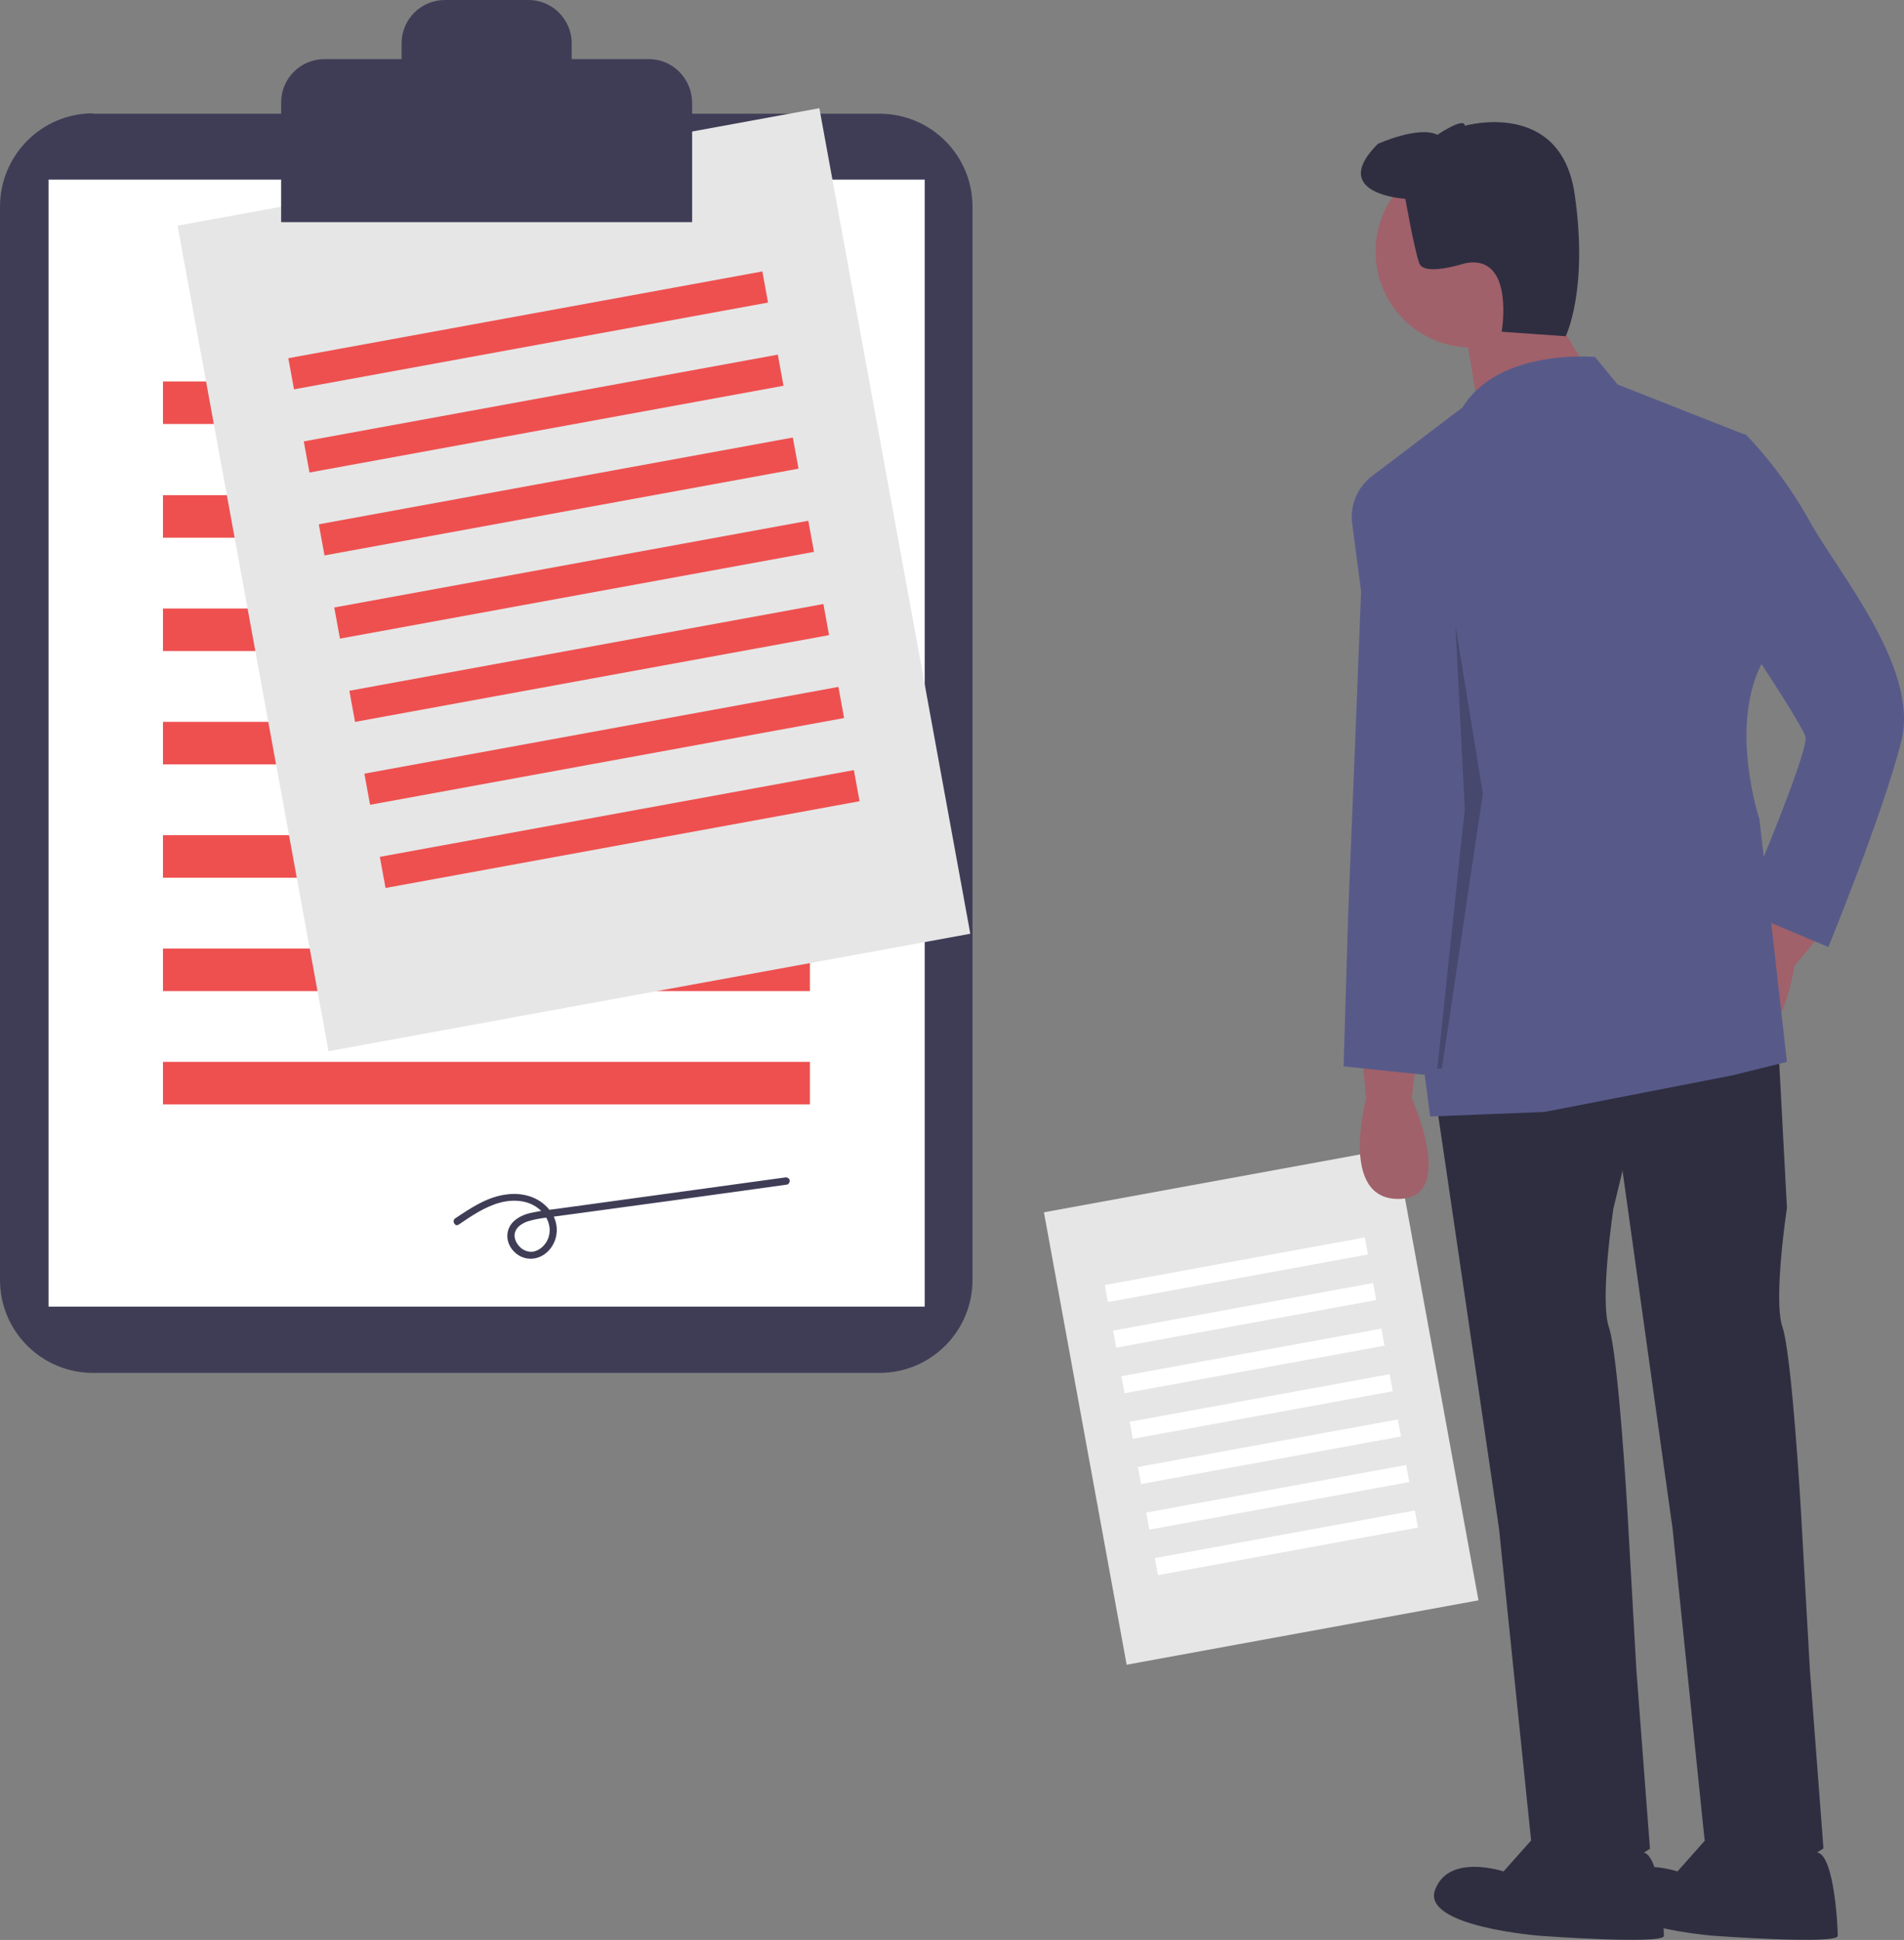 <?xml version="1.0" encoding="utf-8"?>
<!-- Generator: Adobe Illustrator 24.1.1, SVG Export Plug-In . SVG Version: 6.00 Build 0)  -->
<svg version="1.1" id="a79c70b2-3a32-4f99-833c-b78d151fe0d8"
	 xmlns="http://www.w3.org/2000/svg" xmlns:xlink="http://www.w3.org/1999/xlink" x="0px" y="0px" viewBox="0 0 505.9 515.2"
	 style="enable-background:new 0 0 505.9 515.2;" xml:space="preserve">
<rect x="0" y="0" width="505.9" height="515.2" fill="#808080" stroke="none"/>
<style type="text/css">
	.st0{fill:#3F3D56;}
	.st1{fill:#FFFFFF;}
	.st2{fill:#EE5050;}
	.st3{fill:#E6E6E6;}
	.st4{fill:#A0616A;}
	.st5{fill:#2F2E41;}
	.st6{fill:#575A89;}
	.st7{opacity:0.2;enable-background:new    ;}
</style>
<path class="st0" d="M24.7,30.1C11.1,30.1,0,41.2,0,54.9v285c0,13.7,11.1,24.7,24.7,24.7h209c13.7,0,24.7-11.1,24.7-24.7v-285
	c0-13.7-11.1-24.7-24.7-24.7H24.7z"/>
<rect x="12.9" y="47.7" class="st1" width="232.8" height="299.3"/>
<rect x="43.3" y="101.3" class="st2" width="171.9" height="11.3"/>
<rect x="43.3" y="131.5" class="st2" width="171.9" height="11.3"/>
<rect x="43.3" y="161.6" class="st2" width="171.9" height="11.3"/>
<rect x="43.3" y="191.7" class="st2" width="171.9" height="11.3"/>
<rect x="43.3" y="221.8" class="st2" width="171.9" height="11.3"/>
<rect x="43.3" y="251.9" class="st2" width="171.9" height="11.3"/>
<rect x="43.3" y="282" class="st2" width="171.9" height="11.3"/>
<rect x="65.8" y="42.5" transform="matrix(0.984 -0.18 0.18 0.984 -25.214 29.959)" class="st3" width="173.3" height="222.8"/>
<rect x="76.3" y="83.5" transform="matrix(0.984 -0.18 0.18 0.984 -13.501 26.698)" class="st2" width="128" height="8.4"/>
<rect x="80.4" y="105.6" transform="matrix(0.984 -0.18 0.18 0.984 -17.405 27.785)" class="st2" width="128" height="8.4"/>
<rect x="84.4" y="127.6" transform="matrix(0.984 -0.18 0.18 0.984 -21.31 28.872)" class="st2" width="128" height="8.4"/>
<rect x="88.5" y="149.7" transform="matrix(0.984 -0.18 0.18 0.984 -25.214 29.959)" class="st2" width="128" height="8.4"/>
<rect x="92.5" y="171.8" transform="matrix(0.984 -0.18 0.18 0.984 -29.119 31.045)" class="st2" width="128" height="8.4"/>
<rect x="96.5" y="193.8" transform="matrix(0.984 -0.18 0.18 0.984 -33.024 32.133)" class="st2" width="128" height="8.4"/>
<rect x="100.6" y="215.9" transform="matrix(0.984 -0.18 0.18 0.984 -36.928 33.22)" class="st2" width="128" height="8.4"/>
<rect x="287.5" y="312.3" transform="matrix(0.984 -0.18 0.18 0.984 -61.737 66.402)" class="st3" width="95" height="122.1"/>
<rect x="293.3" y="334.8" transform="matrix(0.984 -0.18 0.18 0.984 -55.317 64.615)" class="st1" width="70.2" height="4.6"/>
<rect x="295.5" y="346.9" transform="matrix(0.984 -0.18 0.18 0.984 -57.457 65.211)" class="st1" width="70.2" height="4.6"/>
<rect x="297.7" y="359" transform="matrix(0.984 -0.18 0.18 0.984 -59.597 65.806)" class="st1" width="70.2" height="4.6"/>
<rect x="299.9" y="371.1" transform="matrix(0.984 -0.18 0.18 0.984 -61.737 66.402)" class="st1" width="70.2" height="4.6"/>
<rect x="302.1" y="383.1" transform="matrix(0.984 -0.18 0.18 0.984 -63.877 66.998)" class="st1" width="70.2" height="4.6"/>
<rect x="304.3" y="395.2" transform="matrix(0.984 -0.18 0.18 0.984 -66.017 67.594)" class="st1" width="70.2" height="4.6"/>
<rect x="306.6" y="407.3" transform="matrix(0.984 -0.18 0.18 0.984 -68.157 68.189)" class="st1" width="70.2" height="4.6"/>
<path class="st0" d="M172.4,15.7h-20.5v-4.2c0-6.3-5.1-11.5-11.5-11.5h-22.2c-6.3,0-11.5,5.1-11.5,11.5v4.2H86.2
	c-6.3,0-11.5,5.1-11.5,11.5v0V59h109.2V27.2C183.8,20.8,178.7,15.7,172.4,15.7L172.4,15.7z"/>
<path class="st0" d="M121.9,325.2c3.4-2.3,6.9-4.7,10.9-5.8c3.7-1,7.9-0.7,10.8,2c2.3,2.2,3.3,5.5,1.6,8.4c-0.8,1.3-2,2.3-3.5,2.6
	c-1.4,0.2-2.9-0.4-3.8-1.5c-0.9-1-1.5-2.5-1-3.8c0.5-1.4,1.9-2.2,3.2-2.7c1.6-0.5,3.2-0.8,4.8-1l6.7-0.9l27.2-3.7l30.3-4.2
	c0.5-0.1,0.8-0.7,0.7-1.2c-0.1-0.5-0.7-0.8-1.2-0.7l-60.4,8.3c-2.2,0.3-4.4,0.5-6.6,1c-1.7,0.3-3.3,0.9-4.7,2
	c-2.9,2.3-2.7,6.3,0,8.7c2.7,2.4,6.6,2,9-0.7c2.5-2.8,2.7-6.9,0.6-10c-2.6-3.9-7.3-5.4-11.8-4.8c-5.2,0.6-9.6,3.6-13.8,6.4
	C120,324.3,120.9,325.9,121.9,325.2L121.9,325.2z"/>
<path class="st4" d="M361.8,279.5l1.2,12.2c0,0-7.3,26.7,8.5,26.7s3.6-26.7,3.6-26.7l1.2-9.7L361.8,279.5z"/>
<path class="st4" d="M472.2,239l-5.6,10.9c0,0-20.6,18.5-7.4,27.1s17.6-20.5,17.6-20.5l6.3-7.5L472.2,239z"/>
<path class="st5" d="M381.3,290.5l17,115.5l8.5,82.6c0,0,7.3,18.2,31.6,2.4l-3.6-47.4l-2.4-42.5c0,0-2.4-41.3-4.9-48.6
	s1.2-31.6,1.2-31.6l9.7-40.1L381.3,290.5z"/>
<path class="st5" d="M409.2,486.1l-9.7,10.9c0,0-14.6-4.9-18.2,4.9s28,12.2,28,12.2s32.8,2.4,32.8,0s-0.9-21-5.3-22.1
	S409.2,486.1,409.2,486.1z"/>
<path class="st5" d="M427.4,284.4l17,121.5l8.5,82.6c0,0,7.3,18.2,31.6,2.4l-3.6-47.4l-2.4-42.5c0,0-2.4-41.3-4.9-48.6
	s1.2-31.6,1.2-31.6l-2.4-45L427.4,284.4z"/>
<path class="st5" d="M455.4,486.1l-9.7,10.9c0,0-14.6-4.9-18.2,4.9s28,12.2,28,12.2s32.8,2.4,32.8,0s-0.9-21-5.3-22.1
	S455.4,486.1,455.4,486.1z"/>
<circle class="st4" cx="391" cy="66.8" r="25.5"/>
<polygon class="st4" points="409.8,78.4 420.8,96.6 392.8,108.7 389.2,86.9 "/>
<path class="st6" d="M423.8,94.8c0,0-25.5-2.4-35.2,13.4l-24,18.2c-4,3-6,7.9-5.3,12.8L380,296.5l30.4-1.2l49.8-9.7l14.6-3.6
	l-7.3-64.4c0,0-8.5-25.5,1.2-42.5l-4.9-59.6l-34-13.4L423.8,94.8z"/>
<path class="st6" d="M366.7,131.2l-1.8-3c0,0-2.4,0-2.4,4.9s-4.3,110-4.3,110l-1.2,40.1l23.1,2.4l8.5-75.4l-3.6-49.8L366.7,131.2z"
	/>
<path class="st6" d="M446.9,113l17,2.4c6.6,6.9,12.3,14.7,17,23.1c7.3,13.4,29.2,38.9,24.3,58.3c-4.9,19.4-19.4,54.7-19.4,54.7
	l-23.1-9.7c0,0,18.2-42.5,17-46.2s-15.8-25.5-15.8-25.5L446.9,113z"/>
<path class="st5" d="M373.4,52.8c0,0-20.7-1.2-7.3-14.6c0,0,10.9-4.9,15.8-2.4c0,0,7.3-4.9,7.3-2.4c0,0,25.5-7.3,29.2,18.2
	s-2.4,37.7-2.4,37.7l-17-1.2c0,0,3.6-20.7-9.7-18.2c0,0-10.9,3.6-12.2,0S373.4,52.8,373.4,52.8z"/>
<polygon class="st7" points="383.1,283.8 394,210.8 386.7,165.9 389.2,214.8 381.9,283.8 "/>
</svg>
